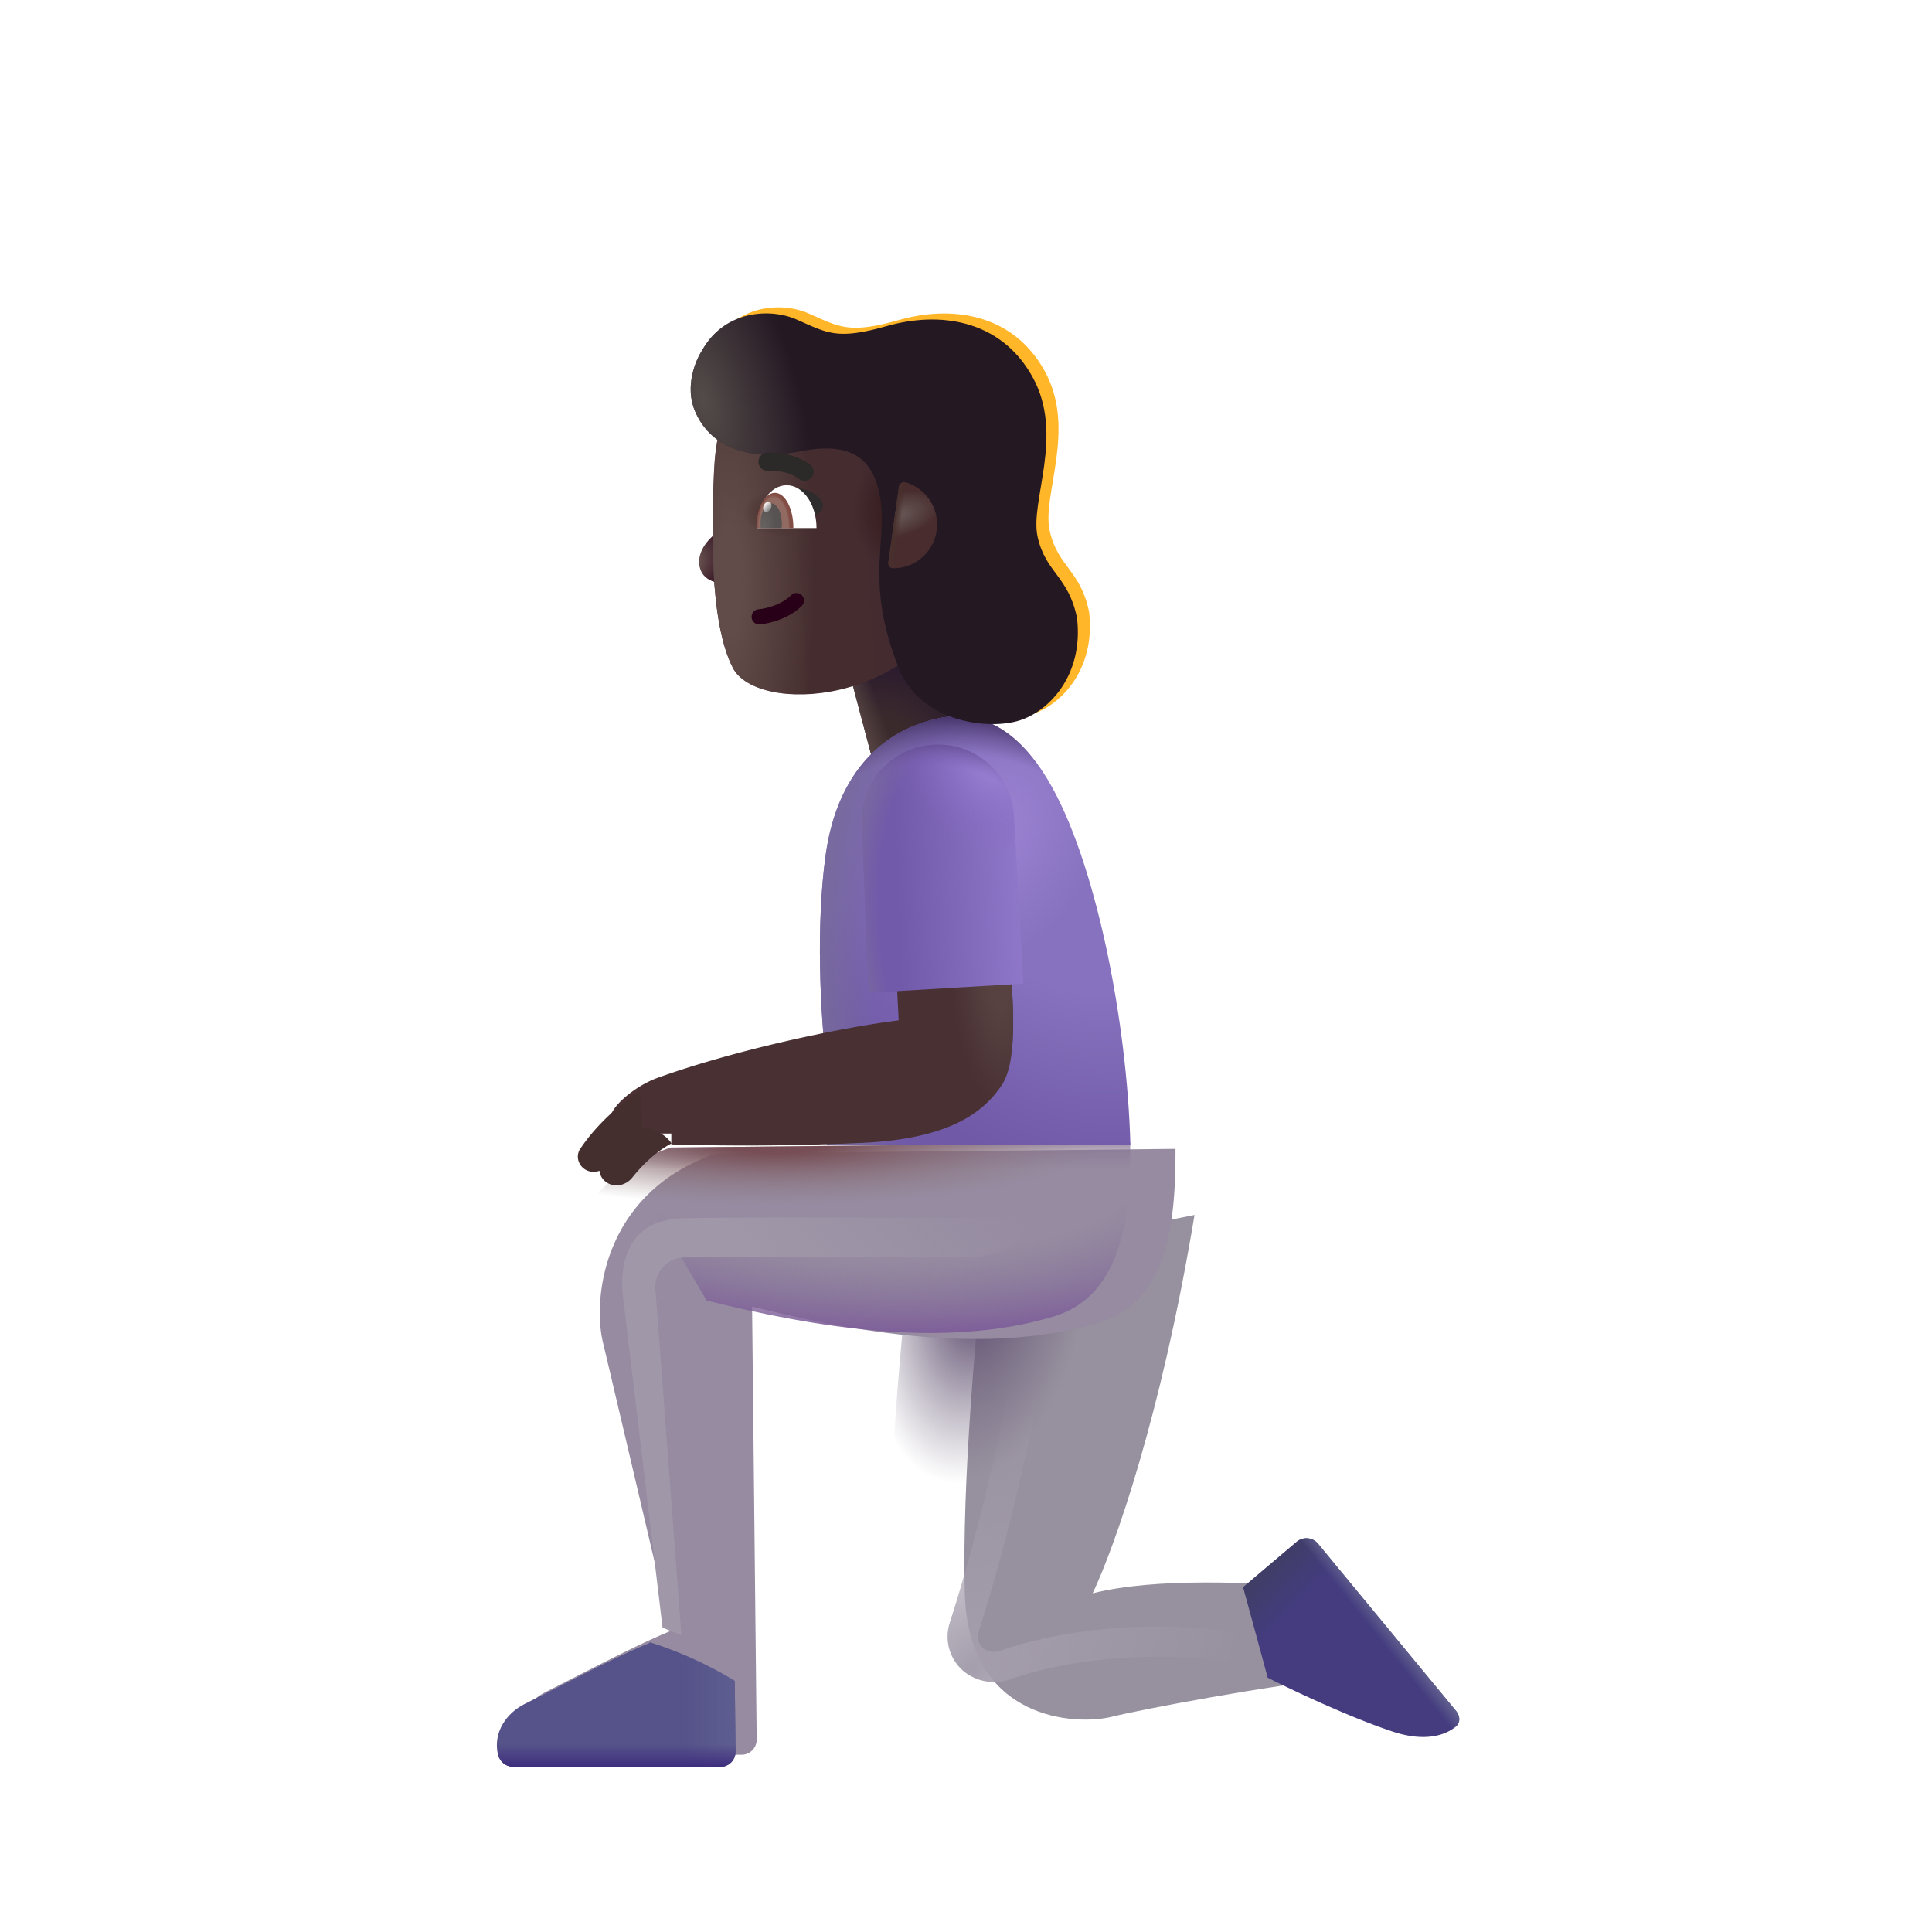 <svg xmlns="http://www.w3.org/2000/svg" fill="none" viewBox="0 0 32 32"><g filter="url(#svg-5b46c746-c031-44df-80a7-39e30b9e75a1-a)"><path fill="#97919F" d="M14.73 26.64c-.05-1.838.196-4.492.32-5.57l3.485-.696c-.555 3.344-1.328 5.508-1.687 6.266 1.062-.266 2.578-.172 3.765-.117l.39 1.515c-1.233.125-3.339.523-3.843.648-.562.141-2.371.086-2.43-2.046"/></g><g filter="url(#svg-2235d103-f28a-4c60-a384-8502e32e226b-b)"><path stroke="url(#svg-ce1a1e84-aa4d-424d-8150-0812b03d9b13-c)" stroke-width=".5" d="M17.208 21.616c-.138.941-.573 3.264-1.239 5.338a.5.5 0 0 0 .152.535.55.55 0 0 0 .538.086c.689-.244 2.053-.526 3.737-.302"/></g><path fill="url(#svg-65f5e4c5-7c41-47b5-8d9f-68414765ffa2-d)" d="M14.73 26.64c-.05-1.838.196-4.492.32-5.57l3.485-.696c-.555 3.344-1.328 5.508-1.687 6.266 1.062-.266 2.578-.172 3.765-.117l.39 1.515c-1.233.125-3.339.523-3.843.648-.562.141-2.371.086-2.43-2.046"/><g filter="url(#svg-599213ea-02ba-4b94-9257-4a7f6484b300-e)"><path fill="#968BA1" d="M9.236 22.132c.137.575.807 3.427 1.125 4.781-.573.232-1.39.668-2.067 1.008-.324.163-.533.495-.443.847a.26.26 0 0 0 .252.196h3.43a.25.25 0 0 0 .25-.253l-.076-7.169c1.787.442 3.937.808 5.747.262 1.2-.363 1.266-1.817 1.266-2.875l-7.61.078c-1.874.64-2.046 2.406-1.874 3.125"/></g><path fill="url(#svg-49b1f79e-4397-41b1-adb3-94d13ed674ce-f)" d="M9.236 22.132c.137.575.807 3.427 1.125 4.781-.573.232-1.39.668-2.067 1.008-.324.163-.533.495-.443.847a.26.26 0 0 0 .252.196h3.43a.25.25 0 0 0 .25-.253l-.076-7.169c1.787.442 3.937.808 5.747.262 1.2-.363 1.266-1.817 1.266-2.875l-7.61.078c-1.874.64-2.046 2.406-1.874 3.125"/><path fill="url(#svg-373d64ed-832d-4714-98ab-f2eff2b52c72-g)" d="M9.236 22.132c.137.575.807 3.427 1.125 4.781-.573.232-1.39.668-2.067 1.008-.324.163-.533.495-.443.847a.26.26 0 0 0 .252.196h3.43a.25.25 0 0 0 .25-.253l-.076-7.169c1.787.442 3.937.808 5.747.262 1.2-.363 1.266-1.817 1.266-2.875l-7.61.078c-1.874.64-2.046 2.406-1.874 3.125"/><path fill="url(#svg-a000b976-615c-40b7-a144-0aa8a022791d-h)" d="M11.707 21.545v-.003c1.787.442 3.937.808 5.747.262 1.2-.363 1.266-1.817 1.266-2.875l-7.61.078q-.4.138-.702.336z"/><g filter="url(#svg-01dc58de-fe16-472c-a5e8-c3490202614d-i)"><path fill="#55538A" d="M11.77 27.542a6.3 6.3 0 0 0-1.413-.643l.004.014c-.433.175-1.005.467-1.55.746q-.267.136-.517.262c-.324.163-.533.495-.443.847a.26.26 0 0 0 .252.196h3.43a.25.25 0 0 0 .25-.253z"/><path fill="url(#svg-b123930d-9cd2-46da-8c69-bee9612b5efa-j)" d="M11.77 27.542a6.3 6.3 0 0 0-1.413-.643l.004.014c-.433.175-1.005.467-1.55.746q-.267.136-.517.262c-.324.163-.533.495-.443.847a.26.26 0 0 0 .252.196h3.43a.25.25 0 0 0 .25-.253z"/><path fill="url(#svg-e31c87f5-212f-4e7d-9b94-5a96cbebd1a9-k)" d="M11.77 27.542a6.3 6.3 0 0 0-1.413-.643l.004.014c-.433.175-1.005.467-1.55.746q-.267.136-.517.262c-.324.163-.533.495-.443.847a.26.26 0 0 0 .252.196h3.43a.25.25 0 0 0 .25-.253z"/></g><g filter="url(#svg-f6a78025-7f77-476e-ba7c-955770cb8254-l)"><path fill="#443C7F" d="m21.476 25.788-.885.75.406 1.5c.39.198 1.35.653 2.063.89.547.183.887.06 1.056-.083.078-.065.066-.178 0-.257l-2.285-2.769a.25.25 0 0 0-.355-.031"/><path fill="url(#svg-faeab777-5963-4945-8d63-c3c717e5cf1b-m)" d="m21.476 25.788-.885.75.406 1.5c.39.198 1.35.653 2.063.89.547.183.887.06 1.056-.083.078-.065.066-.178 0-.257l-2.285-2.769a.25.25 0 0 0-.355-.031"/><path fill="url(#svg-0e601180-dbbe-4ff9-9339-cae19ee9f1fc-n)" d="m21.476 25.788-.885.75.406 1.5c.39.198 1.35.653 2.063.89.547.183.887.06 1.056-.083.078-.065.066-.178 0-.257l-2.285-2.769a.25.25 0 0 0-.355-.031"/></g><path fill="url(#svg-c4a7f014-a866-44c9-b6d6-70fb271fc78b-o)" d="M13.886 10.454h1.976v2.198h-1.976z" transform="rotate(-14.867 13.886 10.454)"/><path fill="url(#svg-be9f4cc5-1759-4c98-ac4e-0d8d462c1ea0-p)" d="M13.886 10.454h1.976v2.198h-1.976z" transform="rotate(-14.867 13.886 10.454)"/><path fill="url(#svg-94fd9405-b69d-4247-9b7c-d196b1b0e567-q)" d="M13.677 14.151c-.163 1.15-.094 2.637.016 3.528v1.289h5.03c-.054-2.063-.577-4.728-1.366-6.047-.665-1.11-1.422-1.176-2.055-.957-.606.183-1.422.75-1.625 2.187"/><path fill="url(#svg-9655e941-05de-4a67-a7c0-9a6e8b111c12-r)" d="M13.677 14.151c-.163 1.15-.094 2.637.016 3.528v1.289h5.03c-.054-2.063-.577-4.728-1.366-6.047-.665-1.11-1.422-1.176-2.055-.957-.606.183-1.422.75-1.625 2.187"/><path fill="url(#svg-726b94b9-3b9b-4622-8777-c4f4bcf60f85-s)" d="M13.677 14.151c-.163 1.15-.094 2.637.016 3.528v1.289h5.03c-.054-2.063-.577-4.728-1.366-6.047-.665-1.11-1.422-1.176-2.055-.957-.606.183-1.422.75-1.625 2.187"/><path fill="url(#svg-0ce72f6d-dfbb-4115-a964-40b7b24273b9-t)" d="M13.677 14.151c-.163 1.15-.094 2.637.016 3.528v1.289h5.03c-.054-2.063-.577-4.728-1.366-6.047-.665-1.11-1.422-1.176-2.055-.957-.606.183-1.422.75-1.625 2.187"/><g filter="url(#svg-315e7eb2-5575-4923-9dde-395b492984b1-u)"><path fill="#493033" d="m14.685 17.1-.04-.78 1.891-.126c.047.664.118 1.594-.148 1.985-.266.39-.765.858-2.2.945a42 42 0 0 1-3.269.031v-.18h-.672l-.34-.214c-.039-.192.39-.568.79-.711 1.254-.45 2.96-.82 3.988-.95"/><path fill="url(#svg-3d925caa-65cc-44cb-b68d-3d685926c459-v)" d="m14.685 17.1-.04-.78 1.891-.126c.047.664.118 1.594-.148 1.985-.266.39-.765.858-2.2.945a42 42 0 0 1-3.269.031v-.18h-.672l-.34-.214c-.039-.192.39-.568.79-.711 1.254-.45 2.96-.82 3.988-.95"/></g><g filter="url(#svg-7ca7a3db-c75a-44c0-8c9e-dd99bc888e79-w)"><path fill="#442F2E" d="m10.599 18.17.043.634a4.3 4.3 0 0 0-.603.608.27.27 0 0 1-.346.059c-.117-.073-.16-.224-.085-.339.312-.472.795-.844.99-.961"/></g><g filter="url(#svg-00416b1a-59bc-498f-ad04-7dbb0c0e7a9a-x)"><path fill="#442F2E" d="M10.552 18.769c.325-.003.516.178.57.27-.271.143-.499.375-.65.566-.1.124-.278.17-.413.086a.266.266 0 0 1-.079-.39c.257-.329.48-.49.572-.532"/></g><path fill="url(#svg-fbd01150-d588-47c0-bcda-51f8e82c5f41-y)" d="M14.276 13.636a1.261 1.261 0 0 1 2.519-.119l.155 2.775-2.566.152z"/><path fill="url(#svg-78959261-d029-477e-b0dc-493bf948f10b-z)" d="M14.276 13.636a1.261 1.261 0 0 1 2.519-.119l.155 2.775-2.566.152z"/><path fill="url(#svg-c7e0ab81-f80f-490a-b20e-76d904e405bb-A)" d="M14.276 13.636a1.261 1.261 0 0 1 2.519-.119l.155 2.775-2.566.152z"/><path fill="url(#svg-e6acaf3a-399e-47d3-b644-99d9947ab9cd-B)" d="M14.276 13.636a1.261 1.261 0 0 1 2.519-.119l.155 2.775-2.566.152z"/><g filter="url(#svg-8fb92a13-0564-4683-9257-5b72ca267a05-C)"><path fill="url(#svg-34146962-816a-4755-a5de-89ea6972687c-D)" d="m10.318 21.468.656 5.492.312.125-.43-5.73a.487.487 0 0 1 .482-.528c.926-.006 3.848 0 4.542 0 .812 0 1.094-.273 1.094-.648-1.193-.01-4.677-.025-5.664 0s-1.04.862-.992 1.289"/></g><path fill="url(#svg-4ad0a6ec-27f9-4986-86be-38a0cd816f10-E)" d="M11.792 8.89c.156-.147.23-.405.25-.496l.2.065v1.125c-.214.137-.538.081-.63-.124-.078-.176-.015-.387.18-.57"/><g filter="url(#svg-3cd2c542-d561-4a3c-90c8-20aedbda9464-F)"><path fill="url(#svg-671507dc-382e-43ad-8bdb-5f32fcf71fde-G)" d="M12.03 7.953c.038-.802.297-1.188.42-1.3h3.732l.062 3.163c-.866 2.122-3.511 2.213-3.906 1.445-.395-.767-.353-2.38-.309-3.308"/><path fill="url(#svg-68f7e8c8-2f22-4f93-ab67-0f7619e17474-H)" d="M12.03 7.953c.038-.802.297-1.188.42-1.3h3.732l.062 3.163c-.866 2.122-3.511 2.213-3.906 1.445-.395-.767-.353-2.38-.309-3.308"/><path fill="url(#svg-2658f5a1-f8fd-434e-996f-4fb2f96731cf-I)" d="M12.03 7.953c.038-.802.297-1.188.42-1.3h3.732l.062 3.163c-.866 2.122-3.511 2.213-3.906 1.445-.395-.767-.353-2.38-.309-3.308"/><path fill="url(#svg-1b101c77-6a81-488e-9295-3ef683b6f610-J)" d="M12.03 7.953c.038-.802.297-1.188.42-1.3h3.732l.062 3.163c-.866 2.122-3.511 2.213-3.906 1.445-.395-.767-.353-2.38-.309-3.308"/></g><g filter="url(#svg-f38beaa7-59f3-4434-934b-c75de81a6401-K)"><path fill="#FFB629" d="M11.91 6.606c-.172-.41.016-.844.113-.992.367-.672 1.128-.716 1.566-.524.516.227.67.347 1.504.11.837-.239 1.868-.13 2.407.84.539.968-.047 2.058.086 2.652.132.594.512.652.652 1.34.117.953-.473 1.574-.996 1.714-.524.141-1.602 0-1.953-.875-.575-1.431-.184-2.109-.31-2.828-.124-.718-.554-.921-1.335-.765-.92.184-1.506-.126-1.734-.672"/></g><g filter="url(#svg-3e142228-6113-4ec9-946e-7b03c461db8b-L)"><path fill="#241823" d="M11.91 6.606c-.172-.41.016-.844.113-.992.367-.672 1.128-.716 1.566-.524.516.227.67.347 1.504.11.837-.239 1.868-.13 2.407.84.539.968-.047 2.058.086 2.652.132.594.512.652.652 1.34.117.953-.473 1.574-.996 1.714-.524.141-1.602 0-1.953-.875-.575-1.431-.184-2.109-.31-2.828-.124-.718-.554-.921-1.335-.765-.92.184-1.506-.126-1.734-.672"/><path fill="url(#svg-bcf26084-b350-46a0-9bc3-a9cd973e1ae9-M)" d="M11.91 6.606c-.172-.41.016-.844.113-.992.367-.672 1.128-.716 1.566-.524.516.227.67.347 1.504.11.837-.239 1.868-.13 2.407.84.539.968-.047 2.058.086 2.652.132.594.512.652.652 1.34.117.953-.473 1.574-.996 1.714-.524.141-1.602 0-1.953-.875-.575-1.431-.184-2.109-.31-2.828-.124-.718-.554-.921-1.335-.765-.92.184-1.506-.126-1.734-.672"/></g><path fill="url(#svg-583f350f-a7dc-4b1c-bb49-104c014db533-N)" d="M14.794 9.413c-.05 0-.086-.047-.08-.096l.174-1.25c.008-.054.06-.093.113-.078a.727.727 0 0 1-.207 1.424"/><path fill="url(#svg-74a0f405-e9ad-40ff-a30a-f3a3819537e8-O)" d="M14.794 9.413c-.05 0-.086-.047-.08-.096l.174-1.25c.008-.054.06-.093.113-.078a.727.727 0 0 1-.207 1.424"/><path fill="#280017" fill-rule="evenodd" d="M13.281 9.86a.125.125 0 0 1-.002.177c-.238.234-.582.293-.691.305a.125.125 0 1 1-.026-.25c.094-.009.366-.06.542-.233a.125.125 0 0 1 .177.001" clip-rule="evenodd"/><g filter="url(#svg-f9d638fa-3033-4e70-981b-a834e4a6798f-P)"><path fill="#2C2929" fill-rule="evenodd" d="M13.049 7.714a.8.8 0 0 0-.217-.016.15.15 0 1 1-.038-.298c.071-.008.187-.006.313.02.128.025.278.076.409.173a.15.15 0 1 1-.179.241.7.7 0 0 0-.288-.12" clip-rule="evenodd"/></g><path fill="#2F2C2D" d="M13.561 8.236c-.131-.132-.349-.162-.441-.16l.302.466c.147-.008.303-.143.14-.306"/><path fill="#fff" d="M12.536 8.747h.988c0-.392-.221-.71-.494-.71s-.494.318-.494.71"/><path fill="url(#svg-2d08a99a-0581-4af0-818a-bd127b857ed6-Q)" d="M13.141 8.747v-.004c0-.32-.137-.58-.306-.58-.17 0-.307.26-.307.58v.004z"/><path fill="url(#svg-e312bec8-3aee-4023-bd7e-89e802a04908-R)" d="M12.946 8.747a1 1 0 0 0 .004-.073c0-.185-.079-.336-.176-.336s-.176.15-.176.336q0 .038.004.073z"/><ellipse cx="12.71" cy="8.395" fill="url(#svg-c2962ff2-fd0e-4a6e-95d8-c42ed1036244-S)" rx=".064" ry=".088" transform="rotate(24.61 12.71 8.395)"/><defs><radialGradient id="svg-ce1a1e84-aa4d-424d-8150-0812b03d9b13-c" cx="0" cy="0" r="1" gradientTransform="matrix(3.484 -4.055 3.012 2.588 16.13 27.609)" gradientUnits="userSpaceOnUse"><stop stop-color="#A49DAC"/><stop offset="1" stop-color="#A49DAC" stop-opacity="0"/></radialGradient><radialGradient id="svg-65f5e4c5-7c41-47b5-8d9f-68414765ffa2-d" cx="0" cy="0" r="1" gradientTransform="rotate(99.155 -.94 17.538)scale(3.339 1.804)" gradientUnits="userSpaceOnUse"><stop offset=".189" stop-color="#6A5A7A"/><stop offset="1" stop-color="#766B81" stop-opacity="0"/></radialGradient><radialGradient id="svg-373d64ed-832d-4714-98ab-f2eff2b52c72-g" cx="0" cy="0" r="1" gradientTransform="matrix(0 1.031 -5.38 0 12.849 18.929)" gradientUnits="userSpaceOnUse"><stop offset=".167" stop-color="#774E55"/><stop offset="1" stop-color="#8F7C7F" stop-opacity="0"/></radialGradient><radialGradient id="svg-a000b976-615c-40b7-a144-0aa8a022791d-h" cx="0" cy="0" r="1" gradientTransform="matrix(-.109 3.141 -8.288 -.289 14.443 19.038)" gradientUnits="userSpaceOnUse"><stop offset=".558" stop-color="#857297" stop-opacity="0"/><stop offset=".971" stop-color="#7E5E9A"/></radialGradient><radialGradient id="svg-c4a7f014-a866-44c9-b6d6-70fb271fc78b-o" cx="0" cy="0" r="1" gradientTransform="matrix(1.779 -.977 .893 1.626 13.847 12.73)" gradientUnits="userSpaceOnUse"><stop offset=".397" stop-color="#3B2A2C"/><stop offset="1" stop-color="#26172F"/></radialGradient><radialGradient id="svg-94fd9405-b69d-4247-9b7c-d196b1b0e567-q" cx="0" cy="0" r="1" gradientTransform="matrix(-3.453 4 -4.995 -4.312 17.677 14.554)" gradientUnits="userSpaceOnUse"><stop offset=".317" stop-color="#8672BE"/><stop offset=".849" stop-color="#7059A7"/></radialGradient><radialGradient id="svg-9655e941-05de-4a67-a7c0-9a6e8b111c12-r" cx="0" cy="0" r="1" gradientTransform="rotate(120.981 4.328 11.534)scale(2.402 1.792)" gradientUnits="userSpaceOnUse"><stop stop-color="#9C83D3"/><stop offset="1" stop-color="#9C83D3" stop-opacity="0"/></radialGradient><radialGradient id="svg-726b94b9-3b9b-4622-8777-c4f4bcf60f85-s" cx="0" cy="0" r="1" gradientTransform="matrix(-3.734 .234 -.426 -6.79 17.161 16.304)" gradientUnits="userSpaceOnUse"><stop offset=".723" stop-color="#786C9A" stop-opacity="0"/><stop offset="1" stop-color="#786C9A"/></radialGradient><radialGradient id="svg-0ce72f6d-dfbb-4115-a964-40b7b24273b9-t" cx="0" cy="0" r="1" gradientTransform="matrix(-1.003 -6.918 5.207 -.755 16.152 18.463)" gradientUnits="userSpaceOnUse"><stop offset=".86" stop-color="#56427B" stop-opacity="0"/><stop offset=".968" stop-color="#342452"/></radialGradient><radialGradient id="svg-3d925caa-65cc-44cb-b68d-3d685926c459-v" cx="0" cy="0" r="1" gradientTransform="rotate(86.947 -.42 16.771)scale(2.347 .806)" gradientUnits="userSpaceOnUse"><stop offset=".238" stop-color="#574241"/><stop offset="1" stop-color="#574241" stop-opacity="0"/></radialGradient><radialGradient id="svg-78959261-d029-477e-b0dc-493bf948f10b-z" cx="0" cy="0" r="1" gradientTransform="matrix(-.835 1.062 -1.214 -.954 16.448 12.663)" gradientUnits="userSpaceOnUse"><stop stop-color="#9D84D5"/><stop offset="1" stop-color="#8366C0" stop-opacity="0"/></radialGradient><radialGradient id="svg-c7e0ab81-f80f-490a-b20e-76d904e405bb-A" cx="0" cy="0" r="1" gradientTransform="matrix(-2.719 .547 -1.023 -5.085 16.744 15.898)" gradientUnits="userSpaceOnUse"><stop offset=".756" stop-color="#79699E" stop-opacity="0"/><stop offset=".909" stop-color="#79699E"/></radialGradient><radialGradient id="svg-e6acaf3a-399e-47d3-b644-99d9947ab9cd-B" cx="0" cy="0" r="1" gradientTransform="matrix(-.189 -3.344 2.7 -.152 15.613 15.61)" gradientUnits="userSpaceOnUse"><stop offset=".868" stop-color="#7A61B3" stop-opacity="0"/><stop offset="1" stop-color="#624A8D"/></radialGradient><radialGradient id="svg-4ad0a6ec-27f9-4986-86be-38a0cd816f10-E" cx="0" cy="0" r="1" gradientTransform="matrix(.489 .269 -.384 .697 11.496 9.328)" gradientUnits="userSpaceOnUse"><stop offset=".101" stop-color="#68534F"/><stop offset=".684" stop-color="#41212E"/></radialGradient><radialGradient id="svg-68f7e8c8-2f22-4f93-ab67-0f7619e17474-H" cx="0" cy="0" r="1" gradientTransform="matrix(-.844 -.047 .057 -1.029 15.176 8.65)" gradientUnits="userSpaceOnUse"><stop offset=".156" stop-color="#34191A"/><stop offset="1" stop-color="#34191A" stop-opacity="0"/></radialGradient><radialGradient id="svg-2658f5a1-f8fd-434e-996f-4fb2f96731cf-I" cx="0" cy="0" r="1" gradientTransform="matrix(0 -5.188 1.406 0 12.28 9.838)" gradientUnits="userSpaceOnUse"><stop offset=".163" stop-color="#614C49"/><stop offset="1" stop-color="#614C49" stop-opacity="0"/></radialGradient><radialGradient id="svg-1b101c77-6a81-488e-9295-3ef683b6f610-J" cx="0" cy="0" r="1" gradientTransform="matrix(0 .391 -.609 0 13.108 8.698)" gradientUnits="userSpaceOnUse"><stop offset=".155" stop-color="#472F2C"/><stop offset="1" stop-color="#472F2C" stop-opacity="0"/></radialGradient><radialGradient id="svg-bcf26084-b350-46a0-9bc3-a9cd973e1ae9-M" cx="0" cy="0" r="1" gradientTransform="matrix(1.535 -.432 .925 3.289 12.053 6.416)" gradientUnits="userSpaceOnUse"><stop stop-color="#534B49"/><stop offset="1" stop-color="#534B49" stop-opacity="0"/></radialGradient><radialGradient id="svg-583f350f-a7dc-4b1c-bb49-104c014db533-N" cx="0" cy="0" r="1" gradientTransform="matrix(.727 -.211 .103 .355 14.854 8.534)" gradientUnits="userSpaceOnUse"><stop offset=".17" stop-color="#635251"/><stop offset="1" stop-color="#482C2E"/></radialGradient><radialGradient id="svg-2d08a99a-0581-4af0-818a-bd127b857ed6-Q" cx="0" cy="0" r="1" gradientTransform="matrix(.273 0 0 .531 12.813 8.725)" gradientUnits="userSpaceOnUse"><stop offset=".895" stop-color="#916A62"/><stop offset="1" stop-color="#824D44"/></radialGradient><radialGradient id="svg-e312bec8-3aee-4023-bd7e-89e802a04908-R" cx="0" cy="0" r="1" gradientTransform="matrix(.25 0 0 .541 12.645 8.747)" gradientUnits="userSpaceOnUse"><stop stop-color="#666361"/><stop offset=".813" stop-color="#565352"/></radialGradient><filter id="svg-5b46c746-c031-44df-80a7-39e30b9e75a1-a" width="7.28" height="8.609" x="14.724" y="20.124" color-interpolation-filters="sRGB" filterUnits="userSpaceOnUse"><feFlood flood-opacity="0" result="BackgroundImageFix"/><feBlend in="SourceGraphic" in2="BackgroundImageFix" result="shape"/><feColorMatrix in="SourceAlpha" result="hardAlpha" values="0 0 0 0 0 0 0 0 0 0 0 0 0 0 0 0 0 0 127 0"/><feOffset dx=".25" dy="-.25"/><feGaussianBlur stdDeviation=".375"/><feComposite in2="hardAlpha" k2="-1" k3="1" operator="arithmetic"/><feColorMatrix values="0 0 0 0 0.518 0 0 0 0 0.384 0 0 0 0 0.635 0 0 0 1 0"/><feBlend in2="shape" result="effect1_innerShadow_4002_244"/><feColorMatrix in="SourceAlpha" result="hardAlpha" values="0 0 0 0 0 0 0 0 0 0 0 0 0 0 0 0 0 0 127 0"/><feOffset dx="1"/><feGaussianBlur stdDeviation=".5"/><feComposite in2="hardAlpha" k2="-1" k3="1" operator="arithmetic"/><feColorMatrix values="0 0 0 0 0.494 0 0 0 0 0.467 0 0 0 0 0.522 0 0 0 1 0"/><feBlend in2="effect1_innerShadow_4002_244" result="effect2_innerShadow_4002_244"/></filter><filter id="svg-2235d103-f28a-4c60-a384-8502e32e226b-b" width="5.734" height="7.279" x="15.195" y="21.08" color-interpolation-filters="sRGB" filterUnits="userSpaceOnUse"><feFlood flood-opacity="0" result="BackgroundImageFix"/><feBlend in="SourceGraphic" in2="BackgroundImageFix" result="shape"/><feGaussianBlur result="effect1_foregroundBlur_4002_244" stdDeviation=".25"/></filter><filter id="svg-599213ea-02ba-4b94-9257-4a7f6484b300-e" width="11.64" height="10.135" x="7.83" y="18.929" color-interpolation-filters="sRGB" filterUnits="userSpaceOnUse"><feFlood flood-opacity="0" result="BackgroundImageFix"/><feBlend in="SourceGraphic" in2="BackgroundImageFix" result="shape"/><feColorMatrix in="SourceAlpha" result="hardAlpha" values="0 0 0 0 0 0 0 0 0 0 0 0 0 0 0 0 0 0 127 0"/><feOffset dx=".75" dy=".1"/><feGaussianBlur stdDeviation=".375"/><feComposite in2="hardAlpha" k2="-1" k3="1" operator="arithmetic"/><feColorMatrix values="0 0 0 0 0.518 0 0 0 0 0.49 0 0 0 0 0.545 0 0 0 1 0"/><feBlend in2="shape" result="effect1_innerShadow_4002_244"/></filter><filter id="svg-01dc58de-fe16-472c-a5e8-c3490202614d-i" width="4.352" height="2.364" x="7.83" y="26.899" color-interpolation-filters="sRGB" filterUnits="userSpaceOnUse"><feFlood flood-opacity="0" result="BackgroundImageFix"/><feBlend in="SourceGraphic" in2="BackgroundImageFix" result="shape"/><feColorMatrix in="SourceAlpha" result="hardAlpha" values="0 0 0 0 0 0 0 0 0 0 0 0 0 0 0 0 0 0 127 0"/><feOffset dx=".4" dy=".3"/><feGaussianBlur stdDeviation=".25"/><feComposite in2="hardAlpha" k2="-1" k3="1" operator="arithmetic"/><feColorMatrix values="0 0 0 0 0.255 0 0 0 0 0.255 0 0 0 0 0.443 0 0 0 1 0"/><feBlend in2="shape" result="effect1_innerShadow_4002_244"/></filter><filter id="svg-f6a78025-7f77-476e-ba7c-955770cb8254-l" width="3.579" height="3.542" x="20.591" y="25.479" color-interpolation-filters="sRGB" filterUnits="userSpaceOnUse"><feFlood flood-opacity="0" result="BackgroundImageFix"/><feBlend in="SourceGraphic" in2="BackgroundImageFix" result="shape"/><feColorMatrix in="SourceAlpha" result="hardAlpha" values="0 0 0 0 0 0 0 0 0 0 0 0 0 0 0 0 0 0 127 0"/><feOffset dy="-.25"/><feGaussianBlur stdDeviation=".25"/><feComposite in2="hardAlpha" k2="-1" k3="1" operator="arithmetic"/><feColorMatrix values="0 0 0 0 0.247 0 0 0 0 0.169 0 0 0 0 0.486 0 0 0 1 0"/><feBlend in2="shape" result="effect1_innerShadow_4002_244"/></filter><filter id="svg-315e7eb2-5575-4923-9dde-395b492984b1-u" width="6.876" height="3.179" x="9.905" y="15.994" color-interpolation-filters="sRGB" filterUnits="userSpaceOnUse"><feFlood flood-opacity="0" result="BackgroundImageFix"/><feBlend in="SourceGraphic" in2="BackgroundImageFix" result="shape"/><feColorMatrix in="SourceAlpha" result="hardAlpha" values="0 0 0 0 0 0 0 0 0 0 0 0 0 0 0 0 0 0 127 0"/><feOffset dx=".2" dy="-.2"/><feGaussianBlur stdDeviation=".5"/><feComposite in2="hardAlpha" k2="-1" k3="1" operator="arithmetic"/><feColorMatrix values="0 0 0 0 0.255 0 0 0 0 0.145 0 0 0 0 0.224 0 0 0 1 0"/><feBlend in2="shape" result="effect1_innerShadow_4002_244"/></filter><filter id="svg-7ca7a3db-c75a-44c0-8c9e-dd99bc888e79-w" width="1.071" height="1.439" x="9.571" y="18.071" color-interpolation-filters="sRGB" filterUnits="userSpaceOnUse"><feFlood flood-opacity="0" result="BackgroundImageFix"/><feBlend in="SourceGraphic" in2="BackgroundImageFix" result="shape"/><feColorMatrix in="SourceAlpha" result="hardAlpha" values="0 0 0 0 0 0 0 0 0 0 0 0 0 0 0 0 0 0 127 0"/><feOffset dy="-.1"/><feGaussianBlur stdDeviation=".125"/><feComposite in2="hardAlpha" k2="-1" k3="1" operator="arithmetic"/><feColorMatrix values="0 0 0 0 0.267 0 0 0 0 0.169 0 0 0 0 0.239 0 0 0 1 0"/><feBlend in2="shape" result="effect1_innerShadow_4002_244"/></filter><filter id="svg-00416b1a-59bc-498f-ad04-7dbb0c0e7a9a-x" width="1.196" height="1.065" x="9.926" y="18.669" color-interpolation-filters="sRGB" filterUnits="userSpaceOnUse"><feFlood flood-opacity="0" result="BackgroundImageFix"/><feBlend in="SourceGraphic" in2="BackgroundImageFix" result="shape"/><feColorMatrix in="SourceAlpha" result="hardAlpha" values="0 0 0 0 0 0 0 0 0 0 0 0 0 0 0 0 0 0 127 0"/><feOffset dy="-.1"/><feGaussianBlur stdDeviation=".125"/><feComposite in2="hardAlpha" k2="-1" k3="1" operator="arithmetic"/><feColorMatrix values="0 0 0 0 0.267 0 0 0 0 0.169 0 0 0 0 0.239 0 0 0 1 0"/><feBlend in2="shape" result="effect1_innerShadow_4002_244"/></filter><filter id="svg-8fb92a13-0564-4683-9257-5b72ca267a05-C" width="8.168" height="8.42" x="9.556" y="19.415" color-interpolation-filters="sRGB" filterUnits="userSpaceOnUse"><feFlood flood-opacity="0" result="BackgroundImageFix"/><feBlend in="SourceGraphic" in2="BackgroundImageFix" result="shape"/><feGaussianBlur result="effect1_foregroundBlur_4002_244" stdDeviation=".375"/></filter><filter id="svg-3cd2c542-d561-4a3c-90c8-20aedbda9464-F" width="4.443" height="5.249" x="11.802" y="6.452" color-interpolation-filters="sRGB" filterUnits="userSpaceOnUse"><feFlood flood-opacity="0" result="BackgroundImageFix"/><feBlend in="SourceGraphic" in2="BackgroundImageFix" result="shape"/><feColorMatrix in="SourceAlpha" result="hardAlpha" values="0 0 0 0 0 0 0 0 0 0 0 0 0 0 0 0 0 0 127 0"/><feOffset dx="-.2" dy="-.2"/><feGaussianBlur stdDeviation=".5"/><feComposite in2="hardAlpha" k2="-1" k3="1" operator="arithmetic"/><feColorMatrix values="0 0 0 0 0.322 0 0 0 0 0.239 0 0 0 0 0.294 0 0 0 1 0"/><feBlend in2="shape" result="effect1_innerShadow_4002_244"/></filter><filter id="svg-f38beaa7-59f3-4434-934b-c75de81a6401-K" width="7.013" height="7.503" x="11.44" y="4.691" color-interpolation-filters="sRGB" filterUnits="userSpaceOnUse"><feFlood flood-opacity="0" result="BackgroundImageFix"/><feBlend in="SourceGraphic" in2="BackgroundImageFix" result="shape"/><feColorMatrix in="SourceAlpha" result="hardAlpha" values="0 0 0 0 0 0 0 0 0 0 0 0 0 0 0 0 0 0 127 0"/><feOffset dx="-.4" dy=".4"/><feGaussianBlur stdDeviation=".3"/><feComposite in2="hardAlpha" k2="-1" k3="1" operator="arithmetic"/><feColorMatrix values="0 0 0 0 1 0 0 0 0 0.843 0 0 0 0 0.208 0 0 0 1 0"/><feBlend in2="shape" result="effect1_innerShadow_4002_244"/><feColorMatrix in="SourceAlpha" result="hardAlpha" values="0 0 0 0 0 0 0 0 0 0 0 0 0 0 0 0 0 0 127 0"/><feOffset dx=".2" dy="-.3"/><feGaussianBlur stdDeviation=".4"/><feComposite in2="hardAlpha" k2="-1" k3="1" operator="arithmetic"/><feColorMatrix values="0 0 0 0 1 0 0 0 0 0.608 0 0 0 0 0.118 0 0 0 1 0"/><feBlend in2="effect1_innerShadow_4002_244" result="effect2_innerShadow_4002_244"/></filter><filter id="svg-3e142228-6113-4ec9-946e-7b03c461db8b-L" width="6.813" height="7.403" x="11.44" y="4.791" color-interpolation-filters="sRGB" filterUnits="userSpaceOnUse"><feFlood flood-opacity="0" result="BackgroundImageFix"/><feBlend in="SourceGraphic" in2="BackgroundImageFix" result="shape"/><feColorMatrix in="SourceAlpha" result="hardAlpha" values="0 0 0 0 0 0 0 0 0 0 0 0 0 0 0 0 0 0 127 0"/><feOffset dx="-.4" dy=".4"/><feGaussianBlur stdDeviation=".3"/><feComposite in2="hardAlpha" k2="-1" k3="1" operator="arithmetic"/><feColorMatrix values="0 0 0 0 0.29 0 0 0 0 0.267 0 0 0 0 0.275 0 0 0 1 0"/><feBlend in2="shape" result="effect1_innerShadow_4002_244"/><feColorMatrix in="SourceAlpha" result="hardAlpha" values="0 0 0 0 0 0 0 0 0 0 0 0 0 0 0 0 0 0 127 0"/><feOffset dy="-.2"/><feGaussianBlur stdDeviation=".25"/><feComposite in2="hardAlpha" k2="-1" k3="1" operator="arithmetic"/><feColorMatrix values="0 0 0 0 0.09 0 0 0 0 0.039 0 0 0 0 0.133 0 0 0 1 0"/><feBlend in2="effect1_innerShadow_4002_244" result="effect2_innerShadow_4002_244"/></filter><filter id="svg-f9d638fa-3033-4e70-981b-a834e4a6798f-P" width="1.013" height=".568" x="12.563" y="7.396" color-interpolation-filters="sRGB" filterUnits="userSpaceOnUse"><feFlood flood-opacity="0" result="BackgroundImageFix"/><feBlend in="SourceGraphic" in2="BackgroundImageFix" result="shape"/><feColorMatrix in="SourceAlpha" result="hardAlpha" values="0 0 0 0 0 0 0 0 0 0 0 0 0 0 0 0 0 0 127 0"/><feOffset dx="-.1" dy=".1"/><feGaussianBlur stdDeviation=".1"/><feComposite in2="hardAlpha" k2="-1" k3="1" operator="arithmetic"/><feColorMatrix values="0 0 0 0 0.067 0 0 0 0 0.063 0 0 0 0 0.063 0 0 0 1 0"/><feBlend in2="shape" result="effect1_innerShadow_4002_244"/></filter><linearGradient id="svg-49b1f79e-4397-41b1-adb3-94d13ed674ce-f" x1="16.786" x2="16.786" y1="18.835" y2="19.366" gradientUnits="userSpaceOnUse"><stop stop-color="#897694"/><stop offset="1" stop-color="#897694" stop-opacity="0"/></linearGradient><linearGradient id="svg-b123930d-9cd2-46da-8c69-bee9612b5efa-j" x1="11.911" x2="10.927" y1="28.101" y2="28.101" gradientUnits="userSpaceOnUse"><stop stop-color="#605F91"/><stop offset="1" stop-color="#605F91" stop-opacity="0"/></linearGradient><linearGradient id="svg-e31c87f5-212f-4e7d-9b94-5a96cbebd1a9-k" x1="10.474" x2="10.474" y1="28.964" y2="28.593" gradientUnits="userSpaceOnUse"><stop stop-color="#3F2D7E"/><stop offset="1" stop-color="#3F2D7E" stop-opacity="0"/></linearGradient><linearGradient id="svg-faeab777-5963-4945-8d63-c3c717e5cf1b-m" x1="20.936" x2="21.622" y1="26.054" y2="26.718" gradientUnits="userSpaceOnUse"><stop stop-color="#3F3E62"/><stop offset="1" stop-color="#3F3E62" stop-opacity="0"/></linearGradient><linearGradient id="svg-0e601180-dbbe-4ff9-9339-cae19ee9f1fc-n" x1="23.083" x2="22.868" y1="27.257" y2="27.429" gradientUnits="userSpaceOnUse"><stop offset=".098" stop-color="#60608E"/><stop offset="1" stop-color="#60608E" stop-opacity="0"/></linearGradient><linearGradient id="svg-be9f4cc5-1759-4c98-ac4e-0d8d462c1ea0-p" x1="13.874" x2="14.253" y1="12.262" y2="12.233" gradientUnits="userSpaceOnUse"><stop stop-color="#544341"/><stop offset="1" stop-color="#544341" stop-opacity="0"/></linearGradient><linearGradient id="svg-fbd01150-d588-47c0-bcda-51f8e82c5f41-y" x1="16.95" x2="14.885" y1="15.132" y2="15.226" gradientUnits="userSpaceOnUse"><stop stop-color="#8F77C9"/><stop offset="1" stop-color="#725AAA"/></linearGradient><linearGradient id="svg-34146962-816a-4755-a5de-89ea6972687c-D" x1="10.306" x2="16.786" y1="25.851" y2="19.913" gradientUnits="userSpaceOnUse"><stop offset=".552" stop-color="#A098A8"/><stop offset="1" stop-color="#A098A8" stop-opacity="0"/></linearGradient><linearGradient id="svg-671507dc-382e-43ad-8bdb-5f32fcf71fde-G" x1="14.864" x2="12.002" y1="9.393" y2="9.565" gradientUnits="userSpaceOnUse"><stop stop-color="#432B2F"/><stop offset="1" stop-color="#48302F"/></linearGradient><linearGradient id="svg-74a0f405-e9ad-40ff-a30a-f3a3819537e8-O" x1="14.819" x2="14.932" y1="8.6" y2="8.616" gradientUnits="userSpaceOnUse"><stop stop-color="#48302C"/><stop offset="1" stop-color="#48302C" stop-opacity="0"/></linearGradient><linearGradient id="svg-c2962ff2-fd0e-4a6e-95d8-c42ed1036244-S" x1="12.638" x2="12.825" y1="8.357" y2="8.418" gradientUnits="userSpaceOnUse"><stop stop-color="#fff"/><stop offset="1" stop-color="#fff" stop-opacity="0"/></linearGradient></defs></svg>